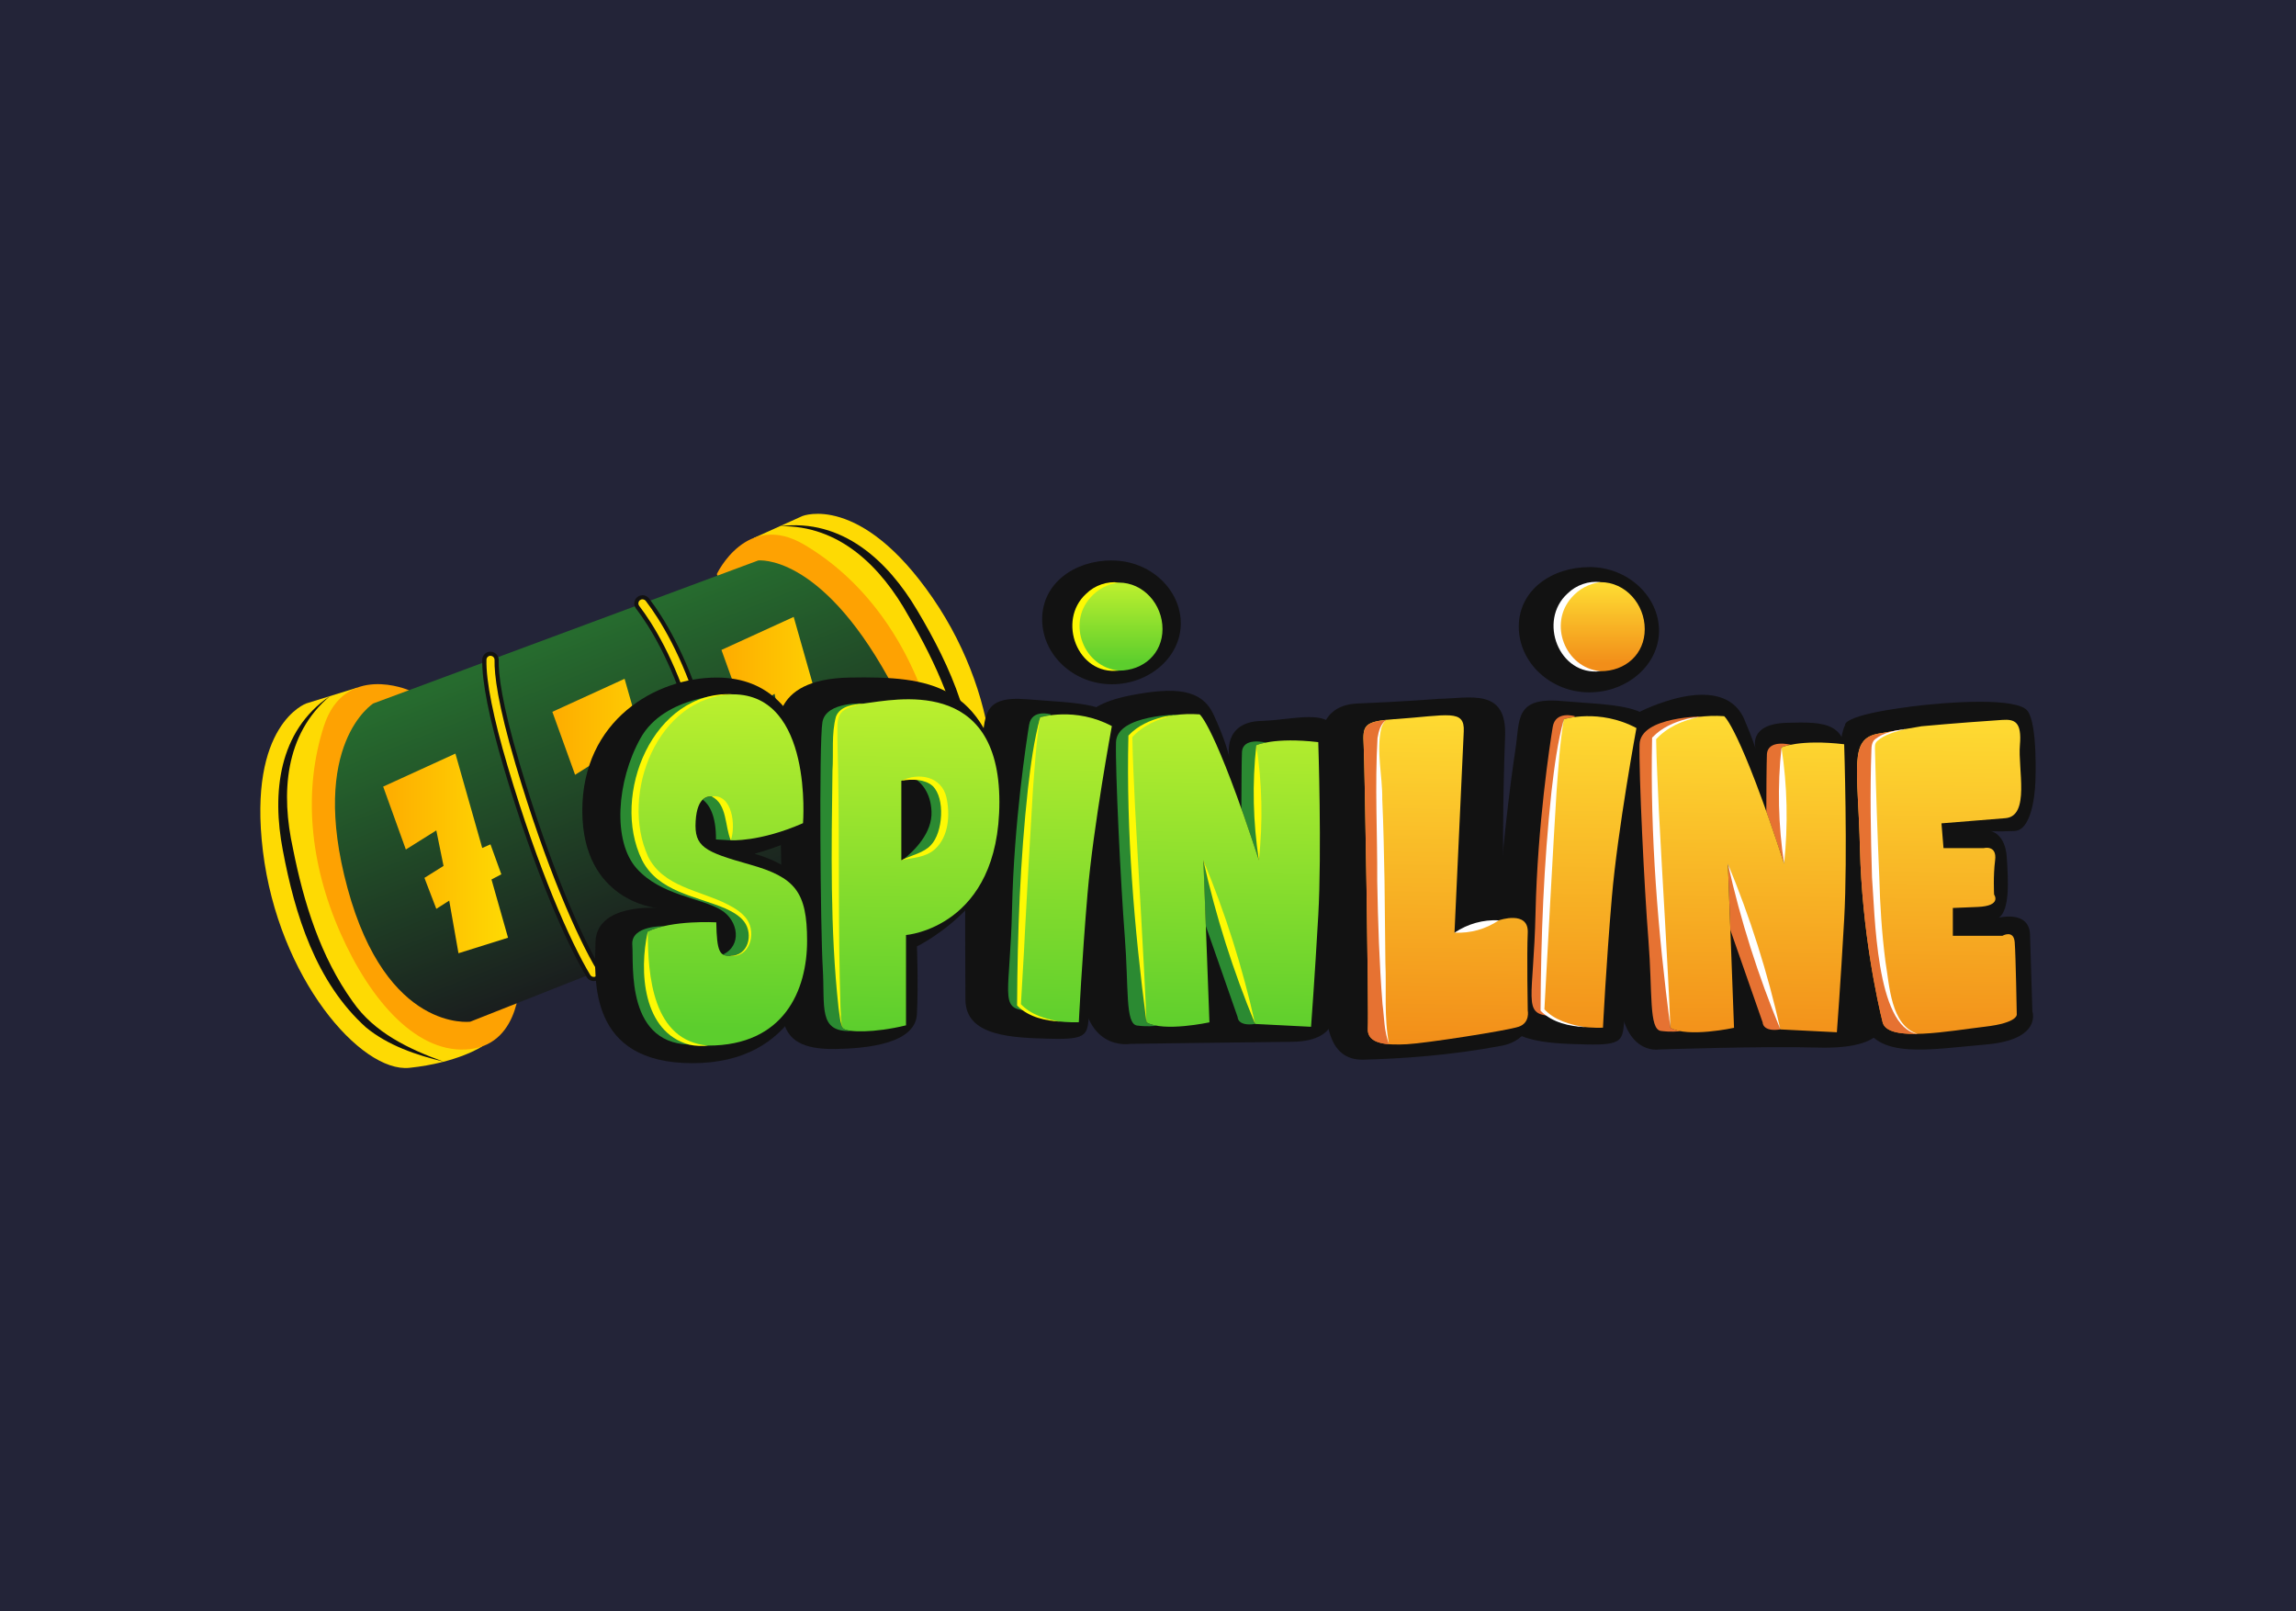 <svg id="ekMdUrpPmcz1" xmlns="http://www.w3.org/2000/svg" xmlns:xlink="http://www.w3.org/1999/xlink" viewBox="0 0 315 221" shape-rendering="geometricPrecision" text-rendering="geometricPrecision" project-id="bae454fdd69949548d1aeb6f0fb67f49" export-id="b3341dd319da4004b546ac8745b55eba" cached="false" width="315" height="221">
<style><![CDATA[
#ekMdUrpPmcz4_tr {animation: ekMdUrpPmcz4_tr__tr 3000ms linear infinite normal forwards}@keyframes ekMdUrpPmcz4_tr__tr { 0% {transform: translate(85.95px,108.502px) rotate(0deg)} 50% {transform: translate(85.95px,108.502px) rotate(33.677deg)} 100% {transform: translate(85.95px,108.502px) rotate(0deg)}} #ekMdUrpPmcz4_ts {animation: ekMdUrpPmcz4_ts__ts 3000ms linear infinite normal forwards}@keyframes ekMdUrpPmcz4_ts__ts { 0% {transform: scale(1,1)} 23.333% {transform: scale(1.088,1.088)} 50% {transform: scale(1,1)} 76.667% {transform: scale(1.088,1.088)} 100% {transform: scale(1,1)}}
]]></style>
<defs><linearGradient id="ekMdUrpPmcz13-fill" x1="77.07" y1="87.6" x2="93.2" y2="128.65" spreadMethod="pad" gradientUnits="userSpaceOnUse" gradientTransform="translate(0 0)"><stop id="ekMdUrpPmcz13-fill-0" offset="0%" stop-color="#266b2e"/><stop id="ekMdUrpPmcz13-fill-1" offset="100%" stop-color="#1a1e1e"/></linearGradient><linearGradient id="ekMdUrpPmcz20-fill" x1="52.57" y1="117.07" x2="69.7" y2="117.07" spreadMethod="pad" gradientUnits="userSpaceOnUse" gradientTransform="translate(0 0)"><stop id="ekMdUrpPmcz20-fill-0" offset="0%" stop-color="#feac00"/><stop id="ekMdUrpPmcz20-fill-1" offset="100%" stop-color="#feda03"/></linearGradient><linearGradient id="ekMdUrpPmcz21-fill" x1="75.78" y1="106.82" x2="92.91" y2="106.82" spreadMethod="pad" gradientUnits="userSpaceOnUse" gradientTransform="translate(0 0)"><stop id="ekMdUrpPmcz21-fill-0" offset="0%" stop-color="#feac00"/><stop id="ekMdUrpPmcz21-fill-1" offset="100%" stop-color="#feda03"/></linearGradient><linearGradient id="ekMdUrpPmcz22-fill" x1="98.98" y1="98.33" x2="116.1" y2="98.33" spreadMethod="pad" gradientUnits="userSpaceOnUse" gradientTransform="translate(0 0)"><stop id="ekMdUrpPmcz22-fill-0" offset="0%" stop-color="#feac00"/><stop id="ekMdUrpPmcz22-fill-1" offset="100%" stop-color="#feda03"/></linearGradient><linearGradient id="ekMdUrpPmcz39-fill" x1="99.37" y1="95.83" x2="98.52" y2="141.06" spreadMethod="pad" gradientUnits="userSpaceOnUse" gradientTransform="translate(0 0)"><stop id="ekMdUrpPmcz39-fill-0" offset="0%" stop-color="#baef2e"/><stop id="ekMdUrpPmcz39-fill-1" offset="100%" stop-color="#5cce2d"/></linearGradient><linearGradient id="ekMdUrpPmcz46-fill" x1="126.03" y1="96.33" x2="125.18" y2="141.56" spreadMethod="pad" gradientUnits="userSpaceOnUse" gradientTransform="translate(0 0)"><stop id="ekMdUrpPmcz46-fill-0" offset="0%" stop-color="#baef2e"/><stop id="ekMdUrpPmcz46-fill-1" offset="100%" stop-color="#5cce2d"/></linearGradient><linearGradient id="ekMdUrpPmcz52-fill" x1="146.58" y1="96.72" x2="145.73" y2="141.94" spreadMethod="pad" gradientUnits="userSpaceOnUse" gradientTransform="translate(0 0)"><stop id="ekMdUrpPmcz52-fill-0" offset="0%" stop-color="#baef2e"/><stop id="ekMdUrpPmcz52-fill-1" offset="100%" stop-color="#5cce2d"/></linearGradient><linearGradient id="ekMdUrpPmcz54-fill" x1="153.54" y1="80.36" x2="153.54" y2="90.97" spreadMethod="pad" gradientUnits="userSpaceOnUse" gradientTransform="translate(0 0)"><stop id="ekMdUrpPmcz54-fill-0" offset="0%" stop-color="#baef2e"/><stop id="ekMdUrpPmcz54-fill-1" offset="100%" stop-color="#5cce2d"/></linearGradient><linearGradient id="ekMdUrpPmcz60-fill" x1="168.31" y1="97.12" x2="167.46" y2="142.35" spreadMethod="pad" gradientUnits="userSpaceOnUse" gradientTransform="translate(0 0)"><stop id="ekMdUrpPmcz60-fill-0" offset="0%" stop-color="#baef2e"/><stop id="ekMdUrpPmcz60-fill-1" offset="100%" stop-color="#5cce2d"/></linearGradient><linearGradient id="ekMdUrpPmcz65-fill" x1="198.66" y1="97.59" x2="198.03" y2="143.46" spreadMethod="pad" gradientUnits="userSpaceOnUse" gradientTransform="translate(0 0)"><stop id="ekMdUrpPmcz65-fill-0" offset="0%" stop-color="#fedb32"/><stop id="ekMdUrpPmcz65-fill-1" offset="100%" stop-color="#f28e19"/></linearGradient><linearGradient id="ekMdUrpPmcz71-fill" x1="218.37" y1="97.87" x2="217.73" y2="143.73" spreadMethod="pad" gradientUnits="userSpaceOnUse" gradientTransform="translate(0 0)"><stop id="ekMdUrpPmcz71-fill-0" offset="0%" stop-color="#fedb32"/><stop id="ekMdUrpPmcz71-fill-1" offset="100%" stop-color="#f28e19"/></linearGradient><linearGradient id="ekMdUrpPmcz73-fill" x1="219.63" y1="80.31" x2="219.63" y2="91.05" spreadMethod="pad" gradientUnits="userSpaceOnUse" gradientTransform="translate(0 0)"><stop id="ekMdUrpPmcz73-fill-0" offset="0%" stop-color="#fedb32"/><stop id="ekMdUrpPmcz73-fill-1" offset="100%" stop-color="#f28e19"/></linearGradient><linearGradient id="ekMdUrpPmcz79-fill" x1="240.25" y1="98.17" x2="239.61" y2="144.03" spreadMethod="pad" gradientUnits="userSpaceOnUse" gradientTransform="translate(0 0)"><stop id="ekMdUrpPmcz79-fill-0" offset="0%" stop-color="#fedb32"/><stop id="ekMdUrpPmcz79-fill-1" offset="100%" stop-color="#f28e19"/></linearGradient><linearGradient id="ekMdUrpPmcz84-fill" x1="266.16" y1="98.53" x2="265.52" y2="144.39" spreadMethod="pad" gradientUnits="userSpaceOnUse" gradientTransform="translate(0 0)"><stop id="ekMdUrpPmcz84-fill-0" offset="0%" stop-color="#fedb32"/><stop id="ekMdUrpPmcz84-fill-1" offset="100%" stop-color="#f28e19"/></linearGradient></defs><rect width="315" height="221" rx="0" ry="0" fill="#232438"/><g><g id="ekMdUrpPmcz4_tr" transform="translate(85.95,108.502) rotate(0)"><g id="ekMdUrpPmcz4_ts" transform="scale(1,1)"><g transform="translate(-85.95,-108.502)"><g><path d="M48.99,94.34L42.02,96.5c0,0-8.07,2.84-5.95,20.26s13.45,30.43,20.1,29.73s9.98-2.94,9.98-2.94L48.98,94.35l.01-.01Z" fill="#feda03"/><path d="M56.1,94.69c0,0-8.84-3.84-11.67,4.94s-1.98,18.72,2.26,28.33s10.76,16.8,17.84,15.96c7.08-.83,6.79-9.89,6.79-9.89L56.1,94.69Z" fill="#fea202"/><path d="M45.27,95.49c-6.25,5.28-6.73,13.41-5.08,20.9c1.46,7.39,3.77,14.86,8.21,21.03c2.94,4.25,7.7,6.5,12.44,8.22-3.74-.91-7.58-2.2-10.61-4.68-6.89-6.18-9.78-15.52-11.43-24.33-1.5-7.8-.64-16.33,6.48-21.15v0l-.01.01Z" fill="#121212"/></g><g><path d="M103.44,73.79l6.65-3c0,0,7.93-3.21,17.87,11.24s10.08,31.71,4.62,35.58c-5.45,3.88-9.43,4.41-9.43,4.41L103.43,73.78l.01.01Z" fill="#feda03"/><path d="M98.34,78.76c0,0,4.08-8.73,12.02-4.03c7.93,4.7,13.88,12.71,17.06,22.73c3.18,10.01,3.06,19.71-2.79,23.77-5.86,4.06-11.64-2.91-11.64-2.91L98.35,78.76h-.01Z" fill="#fea202"/><path d="M106.99,72.19c8.18-.18,13.92,5.59,17.65,12.3c3.8,6.51,7.02,13.63,7.78,21.19.61,5.13-1.46,9.97-3.88,14.4c2.2-3.16,4.23-6.66,4.85-10.53c1.07-9.19-2.95-18.11-7.54-25.8-4.04-6.84-10.33-12.66-18.86-11.56v0Z" fill="#121212"/></g><path d="M104.02,76.89L51.22,96.5c0,0-8.92,5.53-3.54,25.35s16.84,18.31,16.84,18.31l59.13-23.4c0,0,7.68-6.73-1.8-23.82s-17.84-16.05-17.84-16.05h.01Z" fill="url(#ekMdUrpPmcz13-fill)"/><g><path d="M102.47,125.99c-.42,0-.77-.3-.83-.71-.97-6.05-3.65-16.46-6.99-27.16-2.38-7.62-5.21-12.27-7.16-14.82-.14-.18-.2-.4-.17-.63.03-.22.15-.42.32-.56.15-.11.33-.17.51-.17.27,0,.51.12.67.33c2.03,2.66,4.98,7.48,7.43,15.34c3.37,10.77,6.07,21.26,7.05,27.4.07.46-.24.9-.7.97-.04,0-.09.01-.13.01Z" fill="#feda03"/><path d="M88.15,82.22c.17,0,.34.08.45.22c2.02,2.64,4.94,7.43,7.39,15.25c3.36,10.76,6.06,21.24,7.04,27.36.05.31-.16.6-.47.65-.03,0-.06,0-.09,0-.27,0-.51-.2-.56-.47-.97-6.07-3.66-16.49-7-27.2-2.4-7.66-5.24-12.33-7.21-14.91-.19-.25-.14-.6.11-.79.1-.08.22-.12.34-.12m0-.55v0c-.25,0-.49.08-.69.23-.24.18-.39.45-.43.75s.04.59.22.83C89.19,86,92,90.62,94.37,98.2c3.34,10.69,6.02,21.08,6.99,27.12.09.55.56.95,1.11.95.06,0,.12,0,.18-.02.61-.1,1.03-.68.93-1.29-.99-6.14-3.69-16.66-7.06-27.44-2.47-7.9-5.43-12.75-7.48-15.43-.22-.28-.54-.44-.9-.44v0l.01.01Z" fill="#121212"/></g><g><path d="M81.46,134.3c-.3,0-.57-.15-.73-.41-2.72-4.52-7.13-14.42-11.35-28.65-1.98-6.69-3-11.79-2.93-14.73c0-.45.39-.83.84-.83.49.01.86.4.85.86-.04,1.93.42,5.97,2.87,14.22c4.17,14.08,8.51,23.83,11.18,28.26.24.4.11.92-.29,1.16-.13.08-.28.12-.44.12Z" fill="#feda03"/><path d="M67.28,89.97c0,0,.01,0,.02,0c.31,0,.56.26.55.58-.04,1.95.42,6.02,2.88,14.3c4.18,14.11,8.53,23.88,11.21,28.32.16.27.07.61-.19.77-.09.06-.19.08-.29.08-.19,0-.38-.1-.48-.27-2.71-4.5-7.11-14.38-11.32-28.59-1.98-6.67-2.99-11.73-2.92-14.65c0-.31.27-.55.56-.55m-.02-.56c-.61,0-1.11.5-1.12,1.1-.06,2.97.96,8.1,2.95,14.82c4.23,14.26,8.65,24.18,11.38,28.72.2.34.57.55.97.55.21,0,.41-.06.58-.16.53-.32.7-1.02.38-1.55-2.66-4.41-6.98-14.14-11.15-28.19-2.43-8.21-2.9-12.22-2.85-14.13.01-.62-.48-1.14-1.1-1.15v0c0,0-.03,0-.03,0v0l-.01-.01Z" fill="#121212"/></g><polygon points="52.57,107.91 55.68,116.54 59.86,113.92 60.85,118.79 58.23,120.43 59.86,124.68 61.63,123.55 62.9,130.77 69.7,128.64 67.43,120.65 68.78,119.94 67.29,115.83 66.16,116.33 62.48,103.38 52.57,107.91" fill="url(#ekMdUrpPmcz20-fill)"/><polygon points="75.78,97.65 78.9,106.29 83.07,103.67 84.07,108.54 81.45,110.18 83.07,114.43 84.84,113.29 86.12,120.51 92.91,118.39 90.65,110.39 91.99,109.68 90.51,105.58 89.38,106.08 85.69,93.12 75.78,97.65" fill="url(#ekMdUrpPmcz21-fill)"/><polygon points="98.98,89.16 102.09,97.79 106.27,95.18 107.26,100.05 104.64,101.69 106.27,105.93 108.04,104.8 109.31,112.02 116.1,109.9 113.84,101.9 115.18,101.19 113.7,97.09 112.57,97.58 108.89,84.63 98.98,89.16" fill="url(#ekMdUrpPmcz22-fill)"/></g></g></g><g><g><path d="M98.34,92.95c-8.37,0-18.45,5.84-18.45,18.26s10.16,13.34,10.16,13.34-8.21-.61-8.35,4.68-.95,16.62,13.29,16.62s17.28-11.77,17.28-18.06-3.59-9.13-8.74-10.67c0,0,6.74-1.82,8.49-3.94c0,0,1.15-20.23-13.68-20.23Z" fill="#121212"/><path d="M114.49,143.91c4.43-.07,11.11-.71,11.31-4.81s0-9.27,0-9.27s14.78-7.15,12.02-21.52-10.02-15.57-21.25-15.36-10.03,7.15-9.82,10.26.64,23.43.64,29.3-1.85,11.54,7.11,11.39l-.01.01Z" fill="#121212"/><path d="M132.42,124.1c.14-5.83,1.58-17.41,2.21-21.52s-.14-7.2,6.3-6.65s13.02.37,12.61,4.61-2.52,16.48-3,23.49-.83,12.17-1.11,15-.05,3.61-5.26,3.47-11.7-.27-11.72-5.38-.05-11.52-.02-13.02h-.01Z" fill="#121212"/><path d="M152.54,76.89c5.31,0,9.46,4.03,9.46,8.63s-4.29,8.35-9.46,8.35-9.56-3.96-9.56-8.92s4.46-8.07,9.56-8.07v.01Z" fill="#121212"/><path d="M155.08,95.4c6.13-1.19,9.76-.9,11.4,2.6s2.16,5.78,2.16,5.78-.94-4.72,4.37-4.88s10.65-2.29,10.58,3.33-.71,35.49-.71,35.49s1.63,5.13-5.66,5.2-22.14.28-22.14.28-6.82,1.26-6.7-9.3-.77-26.12-.78-29.62-.62-7.31,7.49-8.88h-.01Z" fill="#121212"/><path d="M205.66,124.66c.14-5.89,1.59-17.62,2.24-21.77.64-4.15-.14-7.29,6.37-6.72s13.17.37,12.76,4.66-2.55,16.67-3.03,23.76-.84,12.32-1.13,15.18-.05,3.65-5.33,3.51-11.84-.27-11.86-5.44-.06-11.66-.02-13.18Z" fill="#121212"/><path d="M218.04,77.79c5.37,0,9.57,4.08,9.57,8.74s-4.34,8.45-9.57,8.45-9.67-4.01-9.67-9.02s4.52-8.16,9.67-8.16v-.01Z" fill="#121212"/><path d="M227.61,96.53c5.94-2.16,10.13-1.46,11.69,2.13c1.19,2.76,1.56,4.08,1.56,4.08s-1.14-3.42,4.23-3.58s8.79-.14,8.15,6.55c-.54,5.66,5.06,33.18,5.06,33.18s2.28,5.15-8.96,4.82c-7.37-.22-21.73.26-21.73.26s-5.66,1.05-5.55-9.64-.49-27.31-.5-30.86.98-5.1,6.04-6.94h.01Z" fill="#121212"/><path d="M261.98,96.95c5.48-.7,14.83-1.31,16.21.6s1.06,9.55,1.06,9.55-.11,6.79-2.87,6.9-3.29,0-3.29,0s2.02.32,2.23,3.61.42,7.11-1.06,8.28c0,0,4.14-1.06,4.25,2.34s.32,10.51.32,10.51s1.38,3.89-6.37,4.55-15.18,2.14-16.88-3.27-4.88-35.99-2.44-40.55c0,0-.57-1.31,8.85-2.51l-.01-.01Z" fill="#121212"/><path d="M197.29,95.87c4.39-.05,9.48-1.61,9.2,5.19-.28,6.79-.45,20.39.01,22.65c0,0,4.09-1.42,4.38,2.55s2.41,15.83-4.81,17.19-13.8,1.78-19,1.92-5.06-5.95-5.35-8.49-.66-26.51-.74-30.1-.96-10.02,5.27-10.27s11.04-.63,11.04-.63v-.01Z" fill="#121212"/></g><g><path d="M98.23,115.16l2.03.12c0-5.95-2.26-6.02-2.62-6.02-.19,0-.72-.03-1.22.44.87.66,1.83,2.14,1.81,5.46Z" fill="#2b8a32"/><path d="M99.18,130.92c.25.16.56.2.94.2c1.34,0,2.69-.57,2.76-2.76s-1.27-3.68-7.36-5.59-7.71-4.88-8.35-9.84c-.63-4.87,2.25-17.27,12.85-17.67c0,0,.01,0,.01,0s-8.86.1-12.15,6c-3.29,5.89-3.87,14.15-.53,17.88s8.75,3.99,11.57,5.69c2.43,1.47,2.88,4.94.26,6.11v-.02Z" fill="#2b8a32"/><path d="M88.87,127.8c.65-.32,1.41-.56,2.2-.74c0,0,0,0,0,0s-4.54-.12-4.32,2.56-1.02,14.14,8.68,13.67c0,0,.01,0,.02,0-8.52-1.62-6.58-15.48-6.58-15.48v-.01Z" fill="#2b8a32"/><path d="M110.17,112.94c0,0,1.42-17.69-9.63-17.69s-14.01,12.74-13.38,17.69s2.26,7.93,8.35,9.84s7.43,3.4,7.36,5.59-1.42,2.76-2.76,2.76-1.77-.5-1.84-4.6c0,0-6.09-.35-9.41,1.27c0,0-2.19,15.64,8.28,15.64s13.59-7.64,13.59-14.37-1.63-8.71-7.86-10.47-7.64-2.41-7.43-5.95s1.84-3.4,2.19-3.4s2.62.07,2.62,6.02c0,0,3.95.27,9.91-2.34l.01.01Z" fill="url(#ekMdUrpPmcz39-fill)"/><path d="M100.55,95.24c-10.37.29-15.55,13.73-11.63,22.28c2.06,4.16,7.1,4.61,10.86,6.53.99.51,2.02,1.11,2.71,2.09c1.32,1.97.34,5.32-2.37,4.99c2.55.07,3.28-2.95,1.97-4.7-.63-.82-1.61-1.36-2.59-1.81-4-1.71-9.23-2.27-11.43-6.66-4.33-8.88,1.53-23.26,12.47-22.72v0h.01Z" fill="#fdf904"/><path d="M97.64,109.26c2.85-.41,3.34,4.06,2.62,6.02-.84-1.97-.47-4.94-2.62-6.02v0Z" fill="#fdf904"/><path d="M88.87,127.8c.01,6.03.65,14.99,8.28,15.64-.84.08-1.71.07-2.56-.12-6.43-1.73-6.93-10.1-5.72-15.52v0Z" fill="#fdf904"/></g><g><path d="M129.61,111.29c0-3.98-2.38-4.6-4.12-4.51.95.64,2.2,1.97,2.31,4.55.12,2.97-2.4,5.41-3.9,6.6c2.1-.74,5.71-.57,5.71-6.64Z" fill="#2b8a32"/><path d="M115.67,141.09c-.57-.57-.85-8.49-1.06-17.76s-.07-18.97,0-22.08-.07-4.25,4.03-4.74c0,0-5.33-.35-5.81,2.57s-.27,28.45.05,33.76-.67,8.79,3.93,8.59c0,0,0,0,0,0-.58-.07-.99-.18-1.14-.34Z" fill="#2b8a32"/><path d="M118.64,96.5c-4.11.5-3.96,1.63-4.03,4.74s-.21,12.81,0,22.08.5,17.2,1.06,17.76s4.32.64,8.63-.42v-12.39c0,0,12.81-.99,12.81-18.26s-14.37-14.01-18.47-13.52v.01Zm5.02,21.51v-10.9c0,0,5.95-2.12,5.95,4.18s-3.89,5.87-5.95,6.72Z" fill="url(#ekMdUrpPmcz46-fill)"/><g><path d="M118.64,96.5c-.96.18-1.96.37-2.77.87-.85.5-.98,1.51-.98,2.46-.03,1.95.07,3.93.1,5.9.2,10.75-.02,21.71.32,32.46.08.97,0,1.99.35,2.91-.44-.89-.47-1.92-.62-2.88-1.17-10.72-.97-21.73-.83-32.49.17-2.46-.17-5.01.48-7.42.6-1.54,2.54-1.68,3.93-1.8v0l.02-.01Z" fill="#fdf904"/><path d="M123.66,107.11c2.39-1.18,5.52-.62,6.19,2.29.51,2.39.33,5.35-1.59,7.1-1.3,1.16-3.03,1.15-4.61,1.51c1.43-.71,3.09-1,4.07-2.08c1.64-1.7,1.99-6.43.23-8.11-1.06-.93-2.77-.98-4.31-.71v0h.02Z" transform="translate(0 0)" fill="#fdf904"/></g></g><g transform="translate(0 0)"><path d="M139.8,137.83c0,0,.85-31.14,2.9-39.42c0,0,.55-.17,1.46-.29c0-.08,0-.12,0-.12s-2.6-.79-2.97,1.44-2.07,13.32-2.34,25.16-1.8,13.72,1.89,14.03c0,0,0,0,0,0-.34-.23-.67-.49-.94-.79v-.01Z" fill="#2b8a32"/><path d="M142.7,98.41c0,0,4.81-1.49,9.84,1.2c0,0-2.55,13.8-3.33,22.93s-1.2,17.69-1.2,17.69-5.66.35-8.21-2.41c0,0,.85-31.14,2.9-39.42v.01Z" fill="url(#ekMdUrpPmcz52-fill)"/><path d="M145.56,140.16c-2.12-.13-4.37-.59-5.95-2.15-.09-.08-.07-.07-.07-.18.05-9.9.42-19.81,1.49-29.65.39-3.28.8-6.57,1.68-9.76-.54,3.26-.74,6.54-.99,9.83-.3,4.92-.86,14.81-1.11,19.73-.14,3.29-.38,6.58-.55,9.87l-.07-.18c1.38,1.56,3.56,2.16,5.57,2.5v0-.01Z" fill="#fdf904"/><path d="M153.49,79.92c3.4,0,6,3,6,6.37s-2.6,5.71-6,5.71-5.89-2.79-5.89-6.04s2.6-6.04,5.89-6.04Z" fill="url(#ekMdUrpPmcz54-fill)"/><path d="M153.49,91.99c-5.64.7-8.53-6.85-4.47-10.54c1.19-1.17,2.9-1.74,4.47-1.54-1.57.19-2.95.98-3.9,2.08-3.2,3.55-.91,9.54,3.9,10v0Z" fill="#fdf904"/></g><g><path d="M157.29,140.25c0,0-2.35-25.71-2.21-39.22c0,0,2.1-2.59,6.91-3.01v0c0,0-8.78-.05-8.88,3.81-.11,3.86.64,19.43,1.2,26.58s.04,12.07,1.7,12.28c1.32.17,2.31.07,2.67.02-.54-.1-1.02-.24-1.4-.46h.01Z" fill="#2b8a32"/><path d="M172.71,118.01l-.35-15.78c0,0,.4-.18,1.27-.36v0c0,0-3.15-.82-3.24,1.34-.05,1.29-.07,4.97-.08,7.72.72,2.03,1.52,4.37,2.41,7.09l-.01-.01Z" fill="#2b8a32"/><path d="M165.42,127l4.38,12.53c0,0-.04,1.3,2.4.94l-7.11-22.45.34,8.98h-.01Z" fill="#2b8a32"/><path d="M165.92,140.25c0,0-6.28,1.36-8.62,0c0,0-2.35-25.71-2.21-39.22c0,0,1.87-2.32,6.14-2.93.99-.14,2.1-.19,3.35-.1c0,0,2.05,1.4,8.14,20.01l-.35-15.78c0,0,2.41-1.13,8.49-.42c0,0,.5,15,0,23.78s-.99,15.27-.99,15.27l-7.66-.39-7.11-22.45.83,22.24-.01-.01Z" fill="url(#ekMdUrpPmcz60-fill)"/><path d="M157.29,140.25c-1.7-12.99-2.78-26.11-2.48-39.23c0,0,0-.11,0-.11l.06-.06c1.25-1.31,2.92-2.05,4.63-2.48.57-.14,1.14-.21,1.72-.28-1.13.23-2.23.59-3.26,1.09-.98.5-1.96,1.18-2.67,2.01c0,0,.06-.17.06-.17.05,3.27.24,6.53.38,9.8.47,9.11,1.2,20.35,1.56,29.42v0v.01Z" fill="#fdf904"/><path d="M172.2,140.47c-3.02-7.28-5.4-14.76-7.11-22.45c3.03,7.27,5.4,14.76,7.11,22.45v0Z" fill="#fdf904"/><path d="M172.71,118.01c-.8-5.24-.93-10.51-.35-15.78.81,5.24.92,10.51.35,15.78v0Z" fill="#fdf904"/></g><g><path d="M191.34,98.66c7.35-.52,9.63-1.43,9.48,1.69s-1.27,27.6-1.27,27.6l6.09-1.7c0,0,4.1-1.42,3.96,1.7-.14,3.11,0,10.67,0,10.67s.35,1.69-1.24,2.23-12.78,2.27-15.32,2.4-5.52.07-5.38-2.17-.42-36.13-.57-38.86s0-3.27,4.25-3.57v.01Z" fill="url(#ekMdUrpPmcz65-fill)"/><path d="M189.08,104.31c-.23-3.79.46-5.12,1.14-5.55-3.14.33-3.25,1.01-3.13,3.47.14,2.73.71,36.62.57,38.86-.1,1.52,1.25,2.03,2.91,2.17-1.19-1.55-1.07-32-1.5-38.94l.01-.01Z" fill="#e67232"/><path d="M199.55,127.95c1.84-1.22,3.89-1.8,6.09-1.7-1.84,1.23-3.89,1.79-6.09,1.7v0Z" fill="#fff"/><path d="M190.58,143.25c-.7-1.74-.66-3.69-.91-5.54-.44-5.6-.62-11.22-.72-16.83.03-6.55-.34-13.12.04-19.65.16-.9.4-1.95,1.23-2.48-.38.28-.59.72-.72,1.15-.71,3.19.18,6.51.14,9.74.17,3.74.24,7.48.31,11.22l.12,11.21c.16,3.71-.21,7.53.5,11.17v0l.01.01Z" fill="#fff"/></g><g><path d="M211.62,138.55c0,0,.86-31.51,2.94-39.89c0,0,.56-.17,1.48-.29c0-.08,0-.12,0-.12s-2.63-.8-3.01,1.46-2.09,13.48-2.36,25.46-1.82,13.88,1.91,14.19c0,0,0,0,0,0-.35-.24-.67-.5-.96-.8v-.01Z" fill="#e67232"/><path d="M214.56,98.66c0,0,4.87-1.5,9.95,1.22c0,0-2.58,13.96-3.37,23.2s-1.22,17.9-1.22,17.9-5.73.36-8.31-2.43c0,0,.86-31.51,2.94-39.89h.01Z" fill="url(#ekMdUrpPmcz71-fill)"/><path d="M217.45,140.91c-2.14-.13-4.42-.6-6.02-2.18-.09-.08-.07-.07-.07-.18.05-10.02.43-20.04,1.5-30c.39-3.31.8-6.65,1.69-9.88-.55,3.29-.75,6.62-1,9.94-.4,6.31-1.32,23.42-1.67,29.95c0,0-.07-.18-.07-.18c1.4,1.58,3.6,2.19,5.64,2.53v0Z" fill="#fff"/><path d="M219.58,79.86c3.44,0,6.07,3.03,6.07,6.45s-2.63,5.77-6.07,5.77-5.96-2.82-5.96-6.11s2.63-6.11,5.96-6.11Z" fill="url(#ekMdUrpPmcz73-fill)"/><path d="M219.58,92.08c-5.7.7-8.63-6.93-4.52-10.66c1.2-1.18,2.93-1.77,4.52-1.56-1.59.19-2.98.98-3.95,2.1-3.24,3.6-.92,9.66,3.95,10.12v0Z" fill="#fff"/></g><g><path d="M229.17,141c0,0-2.37-26.01-2.23-39.69c0,0,2.12-2.62,6.99-3.04v0c0,0-8.88-.05-8.99,3.85s.64,19.66,1.22,26.89c.57,7.23.04,12.21,1.72,12.42c1.33.17,2.34.07,2.7.02-.54-.1-1.03-.24-1.41-.46v.01Z" fill="#e67232"/><path d="M244.77,118.5l-.36-15.97c0,0,.4-.19,1.28-.36v0c0,0-3.19-.83-3.28,1.35-.05,1.31-.08,5.03-.08,7.81.73,2.06,1.54,4.42,2.44,7.17Z" fill="#e67232"/><path d="M237.4,127.59l4.43,12.68c0,0-.04,1.32,2.43.95l-7.2-22.72.34,9.09Z" fill="#e67232"/><path d="M237.9,141c0,0-6.35,1.38-8.73,0c0,0-2.38-26.01-2.23-39.69c0,0,1.89-2.34,6.21-2.96c1-.14,2.12-.19,3.39-.1c0,0,2.08,1.42,8.24,20.25l-.36-15.97c0,0,2.43-1.15,8.59-.43c0,0,.5,15.18,0,24.06s-1,15.45-1,15.45l-7.75-.39-7.2-22.72.84,22.5Z" fill="url(#ekMdUrpPmcz79-fill)"/><path d="M229.17,141c-1.71-13.15-2.8-26.42-2.51-39.69c0,0,0-.11,0-.11l.06-.06c1.26-1.32,2.95-2.07,4.69-2.51.57-.14,1.16-.22,1.74-.28-1.15.23-2.26.6-3.3,1.1-.99.51-1.98,1.2-2.7,2.03c0,0,.06-.17.06-.17.05,3.31.25,6.61.38,9.92.47,9.22,1.22,20.59,1.58,29.77v0Z" fill="#fff"/><path d="M244.26,141.22c-3.05-7.36-5.46-14.94-7.2-22.72c3.06,7.36,5.45,14.94,7.2,22.72v0Z" fill="#fff"/><path d="M244.77,118.5c-.8-5.3-.93-10.64-.36-15.97.81,5.3.92,10.64.36,15.97v0Z" fill="#fff"/></g><g><path d="M263.53,99.64c4.53-.42,9.48-.77,11.18-.88s2.69.25,2.41,3.47s1.42,9.73-1.98,10.01-8.78.71-8.78.71l.28,3.4h5.52c0,0,1.84-.49,1.56,1.67s-.14,4.7-.14,4.7s1.13,1.56-2.26,1.7l-3.4.14v3.82h6.79c0,0,1.56-.9,1.7.89s.28,9.86.28,9.86.28,1.18-4.39,1.72-13.31,2.21-14.01-.6-2.83-12.44-3.11-23.76-1.56-15.15,2.55-15.85s5.8-.99,5.8-.99v-.01Z" fill="url(#ekMdUrpPmcz84-fill)"/><path d="M257.87,128.66c-.71-5.66-.99-24.91-.85-26.43.14-1.51,4.39-2.23,4.42-2.23-.91.15-2.13.36-3.71.64-4.11.71-2.83,4.53-2.55,15.85s2.41,20.95,3.11,23.76c.32,1.28,2.3,1.63,4.79,1.59-3.8-.71-4.51-7.52-5.22-13.18h.01Z" fill="#e67232"/><path d="M263.09,141.84c-5.77-.89-5.86-16.71-6.26-21.48-.17-5.83-.29-11.65-.08-17.49c0-.5.09-1.15.52-1.47c1.19-.94,2.72-1.18,4.17-1.4-1.35.37-2.86.72-3.9,1.67-.37.35-.3.74-.3,1.21.14,5.81.34,11.63.59,17.44.1,3.88.35,7.71.84,11.56.56,3.27.71,8.76,4.42,9.96v0Z" fill="#fff"/></g></g></g></svg>
